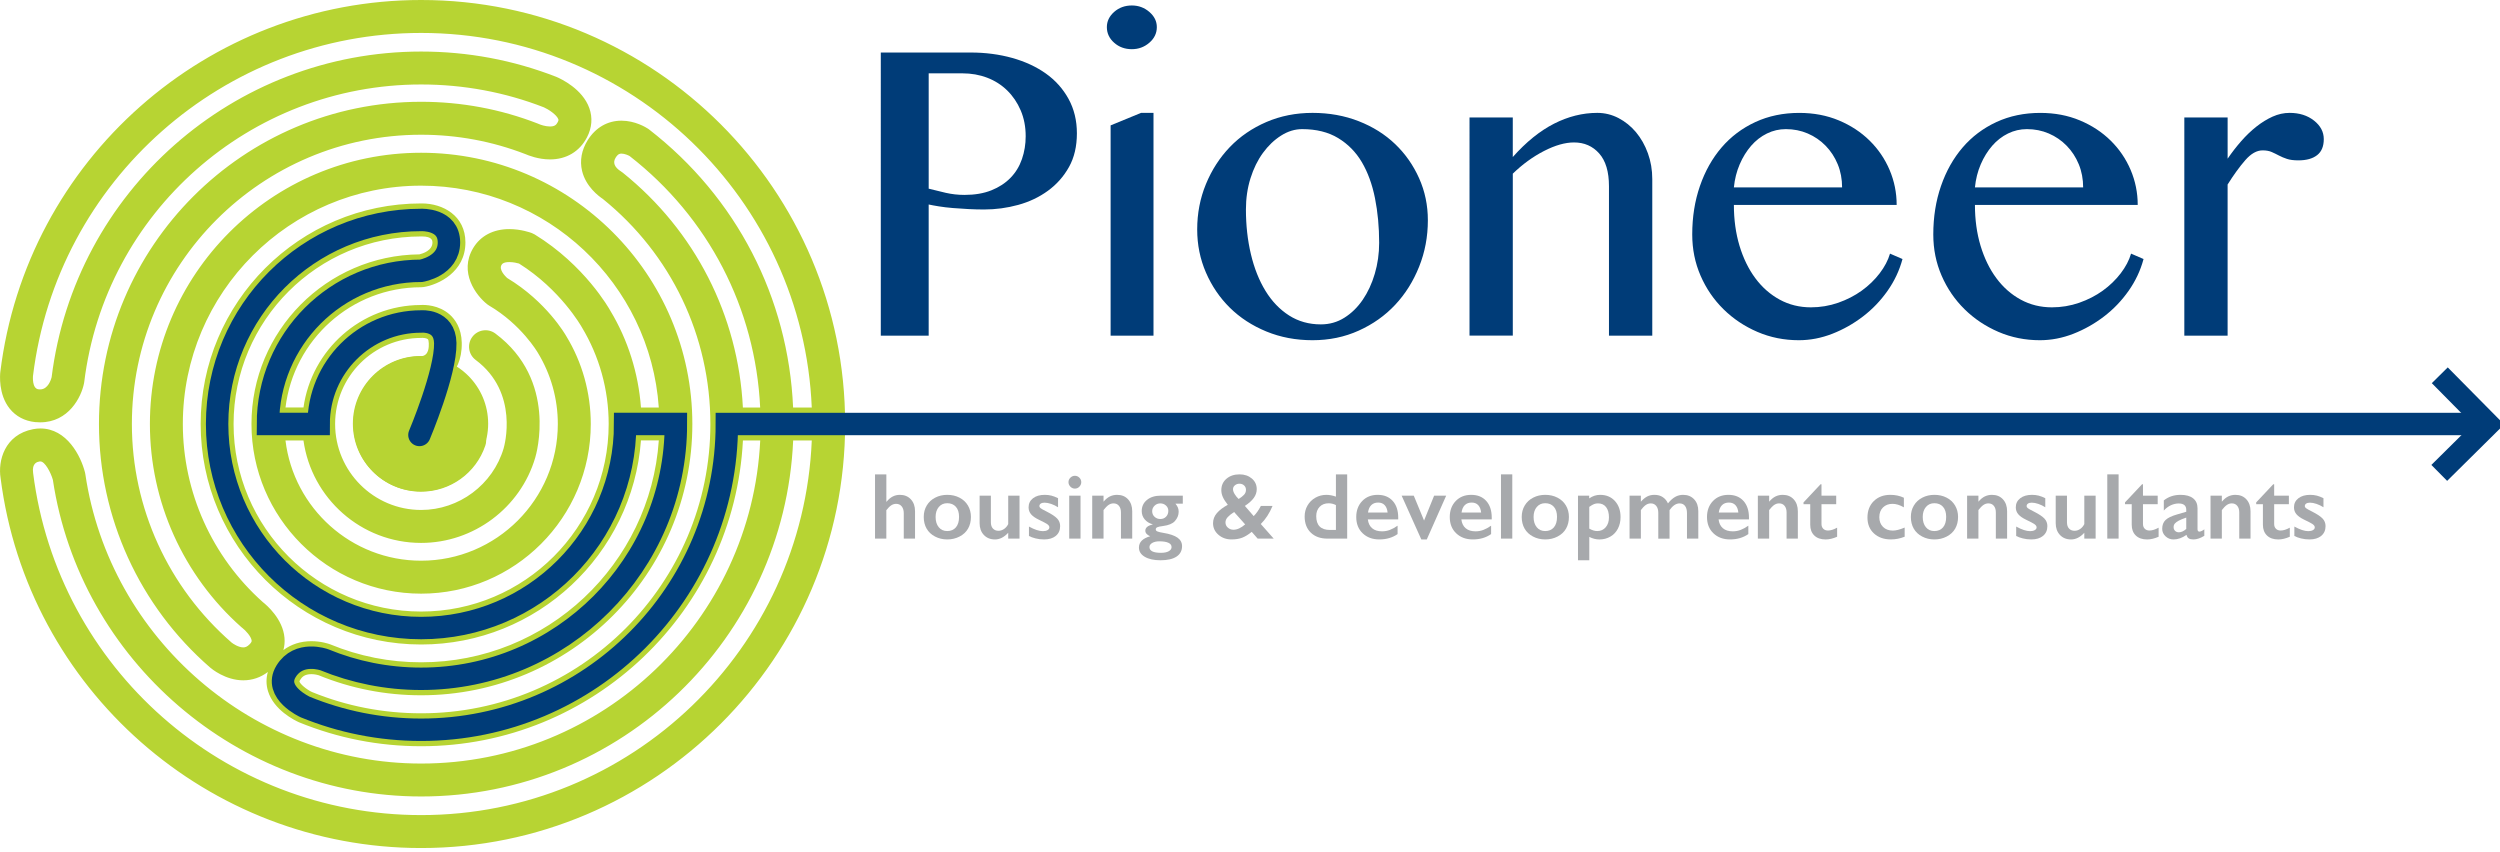 <?xml version="1.0" encoding="utf-8"?>
<!-- Generator: Adobe Illustrator 15.0.2, SVG Export Plug-In . SVG Version: 6.00 Build 0)  -->
<!DOCTYPE svg PUBLIC "-//W3C//DTD SVG 1.1//EN" "http://www.w3.org/Graphics/SVG/1.1/DTD/svg11.dtd">
<svg version="1.1" xmlns="http://www.w3.org/2000/svg" xmlns:xlink="http://www.w3.org/1999/xlink" x="0px" y="0px" width="223px"
	 height="76px" viewBox="0 0 223 76" enable-background="new 0 0 223 76" xml:space="preserve">
<g id="Layer_1">
	<g>
		<path fill="#B7D433" d="M37.565,0C18.478,0,2.341,14.266,0.026,33.197c-0.023,0.199-0.189,1.975,0.84,3.255
			c0.553,0.688,1.338,1.102,2.268,1.199c0.154,0.016,0.305,0.023,0.449,0.021c2.551,0,3.674-2.276,3.91-3.479l0.018-0.105
			C9.37,18.951,22.29,7.535,37.565,7.535c3.795,0,7.494,0.693,10.951,2.039c0.385,0.166,1.143,0.662,1.285,1.059
			c0.016,0.045,0.035,0.1-0.047,0.256c-0.133,0.256-0.281,0.393-0.697,0.393c-0.418,0-0.863-0.16-0.99-0.219l-0.098-0.041
			c-3.316-1.289-6.818-1.943-10.404-1.943c-15.848,0-28.738,12.895-28.738,28.741c0,8.33,3.609,16.242,9.906,21.715
			c0.135,0.117,1.373,1.15,2.969,1.15c0.799,0,1.545-0.254,2.191-0.744c-0.164,0.564-0.16,1.145,0.014,1.713
			c0.518,1.68,2.352,2.588,2.766,2.775c3.459,1.416,7.123,2.135,10.893,2.135c15.354,0,27.934-12.107,28.703-27.273h1.543
			c-0.77,16.02-14.041,28.818-30.246,28.818c-14.904,0-27.781-11.1-29.955-25.822l-0.029-0.145c-0.367-1.457-1.617-3.922-3.98-3.922
			c-0.213,0-0.43,0.021-0.646,0.063c-2.572,0.496-3.145,2.857-2.904,4.35c2.389,18.826,18.512,33.014,37.516,33.012
			c20.854,0,37.818-16.965,37.818-37.824C75.384,16.965,58.419,0,37.565,0z M25.278,57.989c0.098-0.355,0.131-0.725,0.098-1.104
			c-0.148-1.68-1.584-2.904-1.932-3.178c-4.535-4.035-7.135-9.822-7.135-15.889c0-11.722,9.535-21.257,21.256-21.257
			c11.227,0,20.441,8.75,21.199,19.788h-1.59c-0.23-3.069-1.166-6.038-2.73-8.628c-0.092-0.166-2.27-4.063-6.756-6.811l-0.254-0.123
			c-0.098-0.037-0.971-0.352-2.004-0.352c-1.424,0-2.566,0.6-3.219,1.686c-1.299,2.168,0.248,4.232,1.248,5.021l0.166,0.113
			c2.887,1.699,4.318,4.156,4.355,4.219c1.162,1.906,1.777,4.1,1.777,6.343c0,6.727-5.471,12.197-12.193,12.197
			c-6.229,0-11.371-4.695-12.1-10.727h1.604c0.719,5.154,5.145,9.141,10.496,9.141c4.676,0,8.861-3.131,10.176-7.6
			c0.086-0.279,2.025-6.917-3.553-11.077c-0.65-0.486-1.572-0.352-2.057,0.299s-0.352,1.57,0.299,2.057
			c3.904,2.91,2.557,7.673,2.496,7.88c-0.953,3.24-3.98,5.502-7.361,5.502c-4.23,0-7.672-3.441-7.672-7.672
			c0-4.229,3.441-7.673,7.672-7.673l0.135-0.006c0.041-0.006,0.354,0.021,0.461,0.117c0.051,0.043,0.084,0.191,0.088,0.377
			c0.006,0.299,0.023,1.092-0.684,1.145c-3.332,0-6.041,2.709-6.041,6.04c0,3.33,2.709,6.041,6.041,6.041
			c2.594,0,4.895-1.65,5.723-4.107c0.26-0.77-0.152-1.604-0.922-1.861c-0.77-0.262-1.604,0.152-1.861,0.922
			c-0.426,1.26-1.607,2.107-2.939,2.107c-1.711,0-3.102-1.391-3.102-3.102c0-1.709,1.391-3.103,3.123-3.103
			c0.15-0.002,1.512-0.053,2.541-1.119c0.502-0.52,1.092-1.465,1.061-3.023c-0.027-1.309-0.598-2.086-1.07-2.51
			c-0.979-0.871-2.215-0.879-2.607-0.855c-5.326,0.027-9.725,4.002-10.441,9.142h-1.604c0.729-6.032,5.871-10.726,12.1-10.726
			l0.236-0.02c1.285-0.211,3.713-1.314,3.713-3.979c0-2.389-2.014-3.477-3.883-3.477h-0.066l0,0
			c-10.846,0-19.668,8.824-19.668,19.669c0,10.846,8.822,19.674,19.668,19.674c10.35,0,18.852-8.045,19.607-18.203h1.592
			c-0.758,11.035-9.973,19.791-21.199,19.791c-2.799,0-5.514-0.533-8.125-1.607c-0.127-0.047-0.799-0.277-1.67-0.277
			C26.815,57.196,25.966,57.472,25.278,57.989z M22.431,37.819c0,8.346,6.789,15.135,15.135,15.135
			c8.344,0,15.131-6.789,15.131-15.135c0-2.784-0.764-5.507-2.182-7.829c-0.07-0.125-1.764-3.084-5.283-5.197
			c-0.174-0.162-0.748-0.744-0.498-1.158c0.045-0.078,0.154-0.258,0.697-0.258c0.359,0,0.699,0.082,0.867,0.131
			c3.701,2.32,5.555,5.6,5.6,5.68c1.568,2.598,2.396,5.582,2.396,8.632c0,9.225-7.504,16.73-16.729,16.73
			c-9.227,0-16.73-7.506-16.73-16.73c0-9.226,7.504-16.729,16.73-16.729l0.016,0.002l0.051-0.004c0.943,0,0.943,0.406,0.943,0.539
			c0,0.721-0.869,0.99-1.162,1.061C29.138,22.77,22.431,29.525,22.431,37.819z M37.565,63.626c-3.385,0-6.676-0.645-9.729-1.895
			c-0.494-0.225-1.104-0.742-1.125-0.953c0,0,0.006-0.039,0.057-0.123c0.156-0.258,0.396-0.521,1.002-0.521
			c0.313,0,0.576,0.074,0.648,0.096c2.904,1.188,5.98,1.789,9.146,1.789c13.34,0,24.193-10.857,24.193-24.199
			c0-13.341-10.854-24.194-24.193-24.194c-13.342,0-24.193,10.854-24.193,24.194c0,6.922,2.975,13.527,8.162,18.125l0.094,0.076
			c0.27,0.203,0.789,0.764,0.82,1.123c0.004,0.037,0.01,0.121-0.156,0.301c-0.25,0.268-0.439,0.303-0.59,0.303
			c-0.426,0-0.918-0.328-1.043-0.432c-5.652-4.914-8.895-12.018-8.895-19.496c0-14.228,11.574-25.802,25.801-25.802
			c3.207,0,6.338,0.582,9.303,1.729c0.254,0.111,1.15,0.473,2.189,0.473c1.469,0,2.643-0.701,3.305-1.975
			c0.439-0.846,0.512-1.744,0.207-2.598c-0.613-1.715-2.516-2.609-2.938-2.789c-3.846-1.5-7.906-2.26-12.066-2.26
			c-16.732,0-30.891,12.488-32.961,29.061c-0.049,0.184-0.311,1.076-1.021,1.076c-0.047,0-0.094-0.002-0.145-0.008
			c-0.594-0.061-0.496-1.166-0.496-1.186C5.077,16.094,19.96,2.938,37.565,2.938c18.74,0,34.07,14.857,34.844,33.413h-1.664
			c-0.424-9.782-5.045-18.757-12.846-24.802l-0.092-0.066c-0.182-0.119-1.152-0.719-2.377-0.719c-1.238,0-2.305,0.617-3.006,1.738
			c-0.549,0.879-0.723,1.828-0.502,2.746c0.334,1.393,1.477,2.248,1.85,2.496c6.098,4.928,9.594,12.24,9.594,20.075
			C63.366,52.046,51.792,63.626,37.565,63.626z M55.554,15.406l-0.15-0.107c-0.6-0.379-0.764-0.797-0.486-1.24
			c0.223-0.357,0.398-0.357,0.514-0.357c0.287,0,0.611,0.15,0.732,0.219c7.039,5.484,11.223,13.59,11.643,22.431h-1.541
			C65.851,28.156,62.003,20.586,55.554,15.406z M37.565,72.706C20.03,72.706,5.153,59.61,2.954,42.19
			C2.827,41.3,3.341,41.2,3.509,41.167c0.033-0.006,0.063-0.008,0.092-0.008c0.4,0,0.924,0.969,1.115,1.643
			c2.424,16.111,16.529,28.244,32.85,28.244c17.824,0,32.412-14.111,33.184-31.756h1.66C71.636,57.849,56.306,72.706,37.565,72.706z
			"/>
		<circle fill="#B7D433" cx="37.51" cy="37.792" r="6.034"/>
	</g>
</g>
<g id="Layer_3">
	<polyline fill="none" stroke="#003C78" stroke-width="2" points="217.581,42.183 221.956,37.853 217.628,33.475 	"/>
	<path fill="none" stroke="#003C78" stroke-width="2" stroke-linecap="round" d="M221.581,37.819H64.835
		c0,15.061-12.211,27.275-27.27,27.275c-3.658,0-7.148-0.721-10.336-2.025c0,0-2.859-1.301-1.717-3.178s3.418-1.039,3.418-1.039
		c2.662,1.094,5.578,1.697,8.635,1.697c12.549,0,22.725-10.18,22.725-22.73h-4.527c0,10.053-8.148,18.203-18.197,18.203
		c-10.051,0-18.199-8.15-18.199-18.203c0-10.052,8.148-18.198,18.199-18.198c0,0,2.48-0.117,2.48,2.006
		c0,2.121-2.48,2.529-2.48,2.529c-7.547,0-13.666,6.117-13.666,13.663h4.523c0-5.05,4.094-9.142,9.143-9.142
		c0,0,2.109-0.195,2.152,1.926c0.055,2.613-2.305,8.196-2.305,8.196"/>
</g>
<g id="Layer_2">
	<g>
		<g>
			<path fill="#A7A9AC" d="M79.063,42.313v2.438h0.024c0.325-0.408,0.718-0.611,1.177-0.611c0.407,0,0.735,0.133,0.984,0.4
				c0.249,0.27,0.373,0.619,0.373,1.051v2.453h-1.005v-2.26c0-0.258-0.061-0.461-0.183-0.613c-0.122-0.152-0.288-0.229-0.498-0.229
				c-0.153,0-0.297,0.045-0.433,0.131c-0.136,0.088-0.283,0.232-0.441,0.436v2.535h-1.009v-5.73H79.063z"/>
			<path fill="#A7A9AC" d="M84.497,44.14c0.399,0,0.762,0.082,1.087,0.25c0.326,0.166,0.577,0.4,0.755,0.701
				s0.267,0.641,0.267,1.021c0,0.396-0.085,0.744-0.256,1.041c-0.171,0.299-0.422,0.533-0.755,0.705
				c-0.332,0.174-0.698,0.26-1.097,0.26c-0.402,0-0.767-0.086-1.095-0.26c-0.328-0.172-0.578-0.406-0.749-0.705
				c-0.171-0.297-0.256-0.645-0.256-1.041c0-0.387,0.09-0.729,0.271-1.027c0.181-0.301,0.432-0.533,0.755-0.697
				C83.745,44.222,84.104,44.14,84.497,44.14z M83.456,46.112c0,0.383,0.094,0.688,0.281,0.916c0.188,0.229,0.438,0.342,0.753,0.342
				c0.328,0,0.586-0.109,0.775-0.328c0.189-0.219,0.283-0.531,0.283-0.938c0-0.389-0.095-0.689-0.285-0.9
				c-0.19-0.213-0.448-0.318-0.773-0.318c-0.307,0-0.555,0.111-0.747,0.336S83.456,45.743,83.456,46.112z"/>
			<path fill="#A7A9AC" d="M88.386,44.212v2.371c0,0.25,0.062,0.439,0.187,0.568c0.125,0.131,0.289,0.195,0.494,0.195
				c0.17,0,0.333-0.053,0.488-0.156s0.282-0.25,0.377-0.439v-2.539h1.009v3.832h-1.009v-0.521c-0.364,0.396-0.757,0.596-1.181,0.596
				c-0.41,0-0.741-0.135-0.993-0.402s-0.377-0.619-0.377-1.051v-2.453H88.386z"/>
			<path fill="#A7A9AC" d="M93.192,44.14c0.211,0,0.409,0.023,0.595,0.07c0.187,0.049,0.383,0.125,0.591,0.229v0.809
				c-0.191-0.123-0.396-0.223-0.615-0.299c-0.219-0.074-0.414-0.111-0.587-0.111c-0.145,0-0.258,0.027-0.34,0.082
				s-0.123,0.133-0.123,0.232c0,0.059,0.034,0.115,0.103,0.174c0.068,0.057,0.255,0.162,0.562,0.314
				c0.438,0.223,0.744,0.426,0.921,0.613s0.265,0.412,0.265,0.676c0,0.369-0.129,0.658-0.386,0.871
				c-0.257,0.211-0.604,0.318-1.042,0.318c-0.273,0-0.528-0.031-0.765-0.092c-0.236-0.059-0.433-0.131-0.588-0.217v-0.84
				c0.492,0.273,0.906,0.41,1.243,0.41c0.173,0,0.312-0.031,0.419-0.094c0.106-0.061,0.159-0.143,0.159-0.244
				c0-0.059-0.019-0.113-0.058-0.164c-0.038-0.049-0.096-0.1-0.172-0.15c-0.076-0.053-0.316-0.178-0.718-0.373
				c-0.309-0.148-0.537-0.309-0.685-0.482c-0.147-0.174-0.221-0.379-0.221-0.617c0-0.34,0.132-0.609,0.397-0.813
				C92.412,44.239,92.761,44.14,93.192,44.14z"/>
			<path fill="#A7A9AC" d="M95.879,42.44c0.155,0,0.29,0.057,0.401,0.168c0.112,0.113,0.169,0.246,0.169,0.402
				c0,0.15-0.056,0.283-0.167,0.4c-0.11,0.115-0.245,0.174-0.403,0.174c-0.153,0-0.287-0.059-0.4-0.174
				c-0.113-0.117-0.17-0.25-0.17-0.4c0-0.158,0.058-0.293,0.172-0.404C95.596,42.497,95.729,42.44,95.879,42.44z M96.383,44.212
				v3.832h-1.009v-3.832H96.383z"/>
			<path fill="#A7A9AC" d="M99.645,44.14c0.41,0,0.737,0.135,0.982,0.404c0.244,0.268,0.367,0.623,0.367,1.063v2.438h-1.005V45.71
				c0-0.248-0.06-0.445-0.179-0.59c-0.119-0.146-0.281-0.219-0.486-0.219c-0.155,0-0.302,0.047-0.438,0.139
				s-0.287,0.244-0.451,0.457v2.547h-1.009v-3.832h1.009v0.539c0.186-0.219,0.376-0.377,0.572-0.471
				C99.202,44.187,99.415,44.14,99.645,44.14z"/>
			<path fill="#A7A9AC" d="M105.506,44.212v0.715h-0.656c0.106,0.131,0.181,0.252,0.224,0.363c0.042,0.109,0.063,0.23,0.063,0.357
				c0,0.307-0.115,0.588-0.345,0.842c-0.202,0.221-0.55,0.365-1.042,0.43c-0.265,0.033-0.44,0.072-0.526,0.113
				c-0.087,0.043-0.13,0.107-0.13,0.195c0,0.08,0.053,0.141,0.158,0.182c0.105,0.043,0.274,0.084,0.507,0.121
				c0.577,0.094,1.001,0.236,1.273,0.428c0.271,0.191,0.408,0.443,0.408,0.758c0,0.404-0.166,0.717-0.496,0.934
				c-0.331,0.217-0.807,0.326-1.428,0.326c-0.588,0-1.056-0.104-1.402-0.309c-0.348-0.205-0.521-0.479-0.521-0.824
				c0-0.486,0.335-0.822,1.005-1.008c-0.29-0.127-0.435-0.291-0.435-0.496c0-0.27,0.219-0.453,0.656-0.555v-0.016
				c-0.298-0.082-0.535-0.229-0.712-0.439c-0.176-0.211-0.265-0.457-0.265-0.738c0-0.412,0.156-0.746,0.468-0.998
				c0.312-0.254,0.72-0.381,1.223-0.381H105.506z M102.532,48.798c0,0.342,0.342,0.514,1.025,0.514c0.295,0,0.527-0.047,0.695-0.143
				c0.168-0.094,0.252-0.217,0.252-0.371c0-0.17-0.095-0.297-0.285-0.383c-0.189-0.086-0.458-0.129-0.806-0.129
				c-0.26,0-0.472,0.049-0.636,0.145C102.614,48.528,102.532,48.651,102.532,48.798z M102.774,45.599
				c0,0.199,0.07,0.367,0.211,0.498c0.141,0.133,0.313,0.199,0.515,0.199c0.208,0,0.379-0.068,0.513-0.207
				c0.134-0.137,0.201-0.313,0.201-0.523c0-0.188-0.069-0.346-0.209-0.473s-0.308-0.191-0.505-0.191
				c-0.202,0-0.374,0.07-0.515,0.207C102.845,45.247,102.774,45.411,102.774,45.599z"/>
			<path fill="#A7A9AC" d="M110.57,42.313c0.438,0,0.802,0.125,1.094,0.371c0.291,0.248,0.437,0.564,0.437,0.949
				c0,0.279-0.087,0.539-0.261,0.779c-0.174,0.242-0.439,0.479-0.798,0.715l0.788,0.91c0.232-0.232,0.445-0.535,0.64-0.91h1.042
				c-0.273,0.656-0.624,1.195-1.05,1.615l1.152,1.301h-1.432l-0.529-0.604c-0.29,0.24-0.569,0.414-0.839,0.52
				s-0.591,0.158-0.966,0.158c-0.462,0-0.852-0.141-1.169-0.42c-0.317-0.277-0.476-0.619-0.476-1.025
				c0-0.336,0.114-0.637,0.343-0.904c0.228-0.266,0.553-0.512,0.974-0.74c-0.199-0.25-0.346-0.479-0.438-0.682
				c-0.093-0.205-0.14-0.412-0.14-0.621c0-0.42,0.152-0.76,0.457-1.02C109.704,42.444,110.095,42.313,110.57,42.313z
				 M109.312,46.601c0,0.182,0.07,0.338,0.211,0.463s0.309,0.189,0.503,0.189c0.328,0,0.675-0.16,1.042-0.477l-0.984-1.104
				c-0.241,0.152-0.43,0.303-0.566,0.449S109.312,46.427,109.312,46.601z M109.984,43.644c0,0.125,0.051,0.271,0.151,0.436
				c0.102,0.166,0.219,0.309,0.353,0.43c0.2-0.123,0.358-0.248,0.477-0.373c0.117-0.127,0.176-0.273,0.176-0.443
				c0-0.156-0.055-0.287-0.164-0.391s-0.25-0.156-0.422-0.156c-0.153,0-0.287,0.047-0.4,0.141
				C110.041,43.378,109.984,43.497,109.984,43.644z"/>
			<path fill="#A7A9AC" d="M119.164,44.3v-1.986h1.005v5.73h-1.772c-0.612,0-1.103-0.176-1.47-0.529
				c-0.368-0.354-0.552-0.834-0.552-1.443c0-0.361,0.085-0.689,0.256-0.984s0.406-0.527,0.706-0.695
				c0.299-0.168,0.622-0.252,0.97-0.252C118.574,44.14,118.86,44.192,119.164,44.3z M118.635,47.272h0.529v-2.219
				c-0.208-0.107-0.424-0.16-0.648-0.16c-0.336,0-0.604,0.105-0.806,0.316s-0.302,0.486-0.302,0.828
				C117.408,46.86,117.817,47.272,118.635,47.272z"/>
			<path fill="#A7A9AC" d="M122.892,44.14c0.563,0,1.009,0.18,1.337,0.541s0.492,0.859,0.492,1.496v0.152h-2.711
				c0.041,0.342,0.169,0.605,0.384,0.789c0.215,0.186,0.509,0.277,0.884,0.277c0.24,0,0.473-0.041,0.695-0.125
				s0.453-0.209,0.691-0.379v0.75c-0.449,0.316-0.993,0.477-1.633,0.477c-0.604,0-1.098-0.182-1.48-0.547
				c-0.383-0.363-0.574-0.848-0.574-1.451c0-0.582,0.177-1.059,0.531-1.428C121.861,44.323,122.323,44.14,122.892,44.14z
				 M123.773,45.718c-0.027-0.279-0.112-0.496-0.254-0.654c-0.143-0.156-0.338-0.236-0.587-0.236c-0.254,0-0.459,0.076-0.613,0.227
				s-0.252,0.371-0.293,0.664H123.773z"/>
			<path fill="#A7A9AC" d="M126.108,44.212l0.918,2.221l0.898-2.221H129l-1.731,3.906h-0.488l-1.755-3.906H126.108z"/>
			<path fill="#A7A9AC" d="M131.234,44.14c0.563,0,1.009,0.18,1.337,0.541s0.492,0.859,0.492,1.496v0.152h-2.711
				c0.041,0.342,0.169,0.605,0.384,0.789c0.215,0.186,0.509,0.277,0.884,0.277c0.24,0,0.473-0.041,0.695-0.125
				s0.453-0.209,0.691-0.379v0.75c-0.449,0.316-0.993,0.477-1.633,0.477c-0.604,0-1.098-0.182-1.48-0.547
				c-0.383-0.363-0.574-0.848-0.574-1.451c0-0.582,0.177-1.059,0.531-1.428C130.204,44.323,130.666,44.14,131.234,44.14z
				 M132.116,45.718c-0.027-0.279-0.112-0.496-0.254-0.654c-0.143-0.156-0.338-0.236-0.587-0.236c-0.254,0-0.459,0.076-0.613,0.227
				s-0.252,0.371-0.293,0.664H132.116z"/>
			<path fill="#A7A9AC" d="M134.896,42.313v5.73h-1.009v-5.73H134.896z"/>
			<path fill="#A7A9AC" d="M137.838,44.14c0.399,0,0.762,0.082,1.087,0.25c0.325,0.166,0.577,0.4,0.755,0.701
				s0.267,0.641,0.267,1.021c0,0.396-0.086,0.744-0.256,1.041c-0.172,0.299-0.423,0.533-0.755,0.705
				c-0.333,0.174-0.698,0.26-1.098,0.26c-0.401,0-0.767-0.086-1.095-0.26c-0.328-0.172-0.578-0.406-0.749-0.705
				c-0.171-0.297-0.256-0.645-0.256-1.041c0-0.387,0.09-0.729,0.271-1.027c0.181-0.301,0.432-0.533,0.755-0.697
				C137.086,44.222,137.444,44.14,137.838,44.14z M136.796,46.112c0,0.383,0.094,0.688,0.281,0.916s0.438,0.342,0.753,0.342
				c0.328,0,0.586-0.109,0.775-0.328c0.188-0.219,0.282-0.531,0.282-0.938c0-0.389-0.095-0.689-0.285-0.9
				c-0.189-0.213-0.447-0.318-0.772-0.318c-0.307,0-0.556,0.111-0.747,0.336S136.796,45.743,136.796,46.112z"/>
			<path fill="#A7A9AC" d="M142.728,44.14c0.547,0,0.987,0.182,1.322,0.549s0.503,0.844,0.503,1.432c0,0.385-0.079,0.73-0.236,1.033
				c-0.157,0.305-0.381,0.541-0.67,0.709c-0.29,0.17-0.618,0.256-0.984,0.256c-0.299,0-0.598-0.076-0.898-0.227v2.084h-1.009v-5.764
				h1v0.246C142.059,44.245,142.383,44.14,142.728,44.14z M141.764,47.153c0.251,0.145,0.486,0.217,0.705,0.217
				c0.317,0,0.571-0.113,0.763-0.34s0.287-0.52,0.287-0.877c0-0.391-0.085-0.697-0.256-0.92c-0.171-0.221-0.414-0.332-0.729-0.332
				c-0.117,0-0.23,0.02-0.34,0.061c-0.109,0.039-0.253,0.123-0.431,0.252V47.153z"/>
			<path fill="#A7A9AC" d="M147.575,44.14c0.295,0,0.545,0.068,0.748,0.207c0.204,0.137,0.356,0.322,0.458,0.555
				c0.216-0.266,0.431-0.459,0.646-0.58s0.45-0.182,0.708-0.182c0.404,0,0.731,0.131,0.979,0.395
				c0.249,0.264,0.374,0.617,0.374,1.057v2.453h-1.01v-2.285c0-0.266-0.057-0.475-0.17-0.627c-0.113-0.154-0.278-0.23-0.494-0.23
				c-0.309,0-0.605,0.199-0.89,0.596v2.547h-1.005v-2.301c0-0.264-0.061-0.469-0.181-0.617c-0.12-0.15-0.282-0.225-0.484-0.225
				c-0.164,0-0.314,0.047-0.451,0.143c-0.137,0.094-0.283,0.244-0.438,0.453v2.547h-1.009v-3.832h1.009v0.539
				c0.183-0.209,0.369-0.363,0.558-0.463S147.329,44.14,147.575,44.14z"/>
			<path fill="#A7A9AC" d="M154.179,44.14c0.563,0,1.009,0.18,1.337,0.541s0.492,0.859,0.492,1.496v0.152h-2.711
				c0.041,0.342,0.169,0.605,0.384,0.789c0.215,0.186,0.509,0.277,0.884,0.277c0.24,0,0.473-0.041,0.695-0.125
				s0.453-0.209,0.691-0.379v0.75c-0.449,0.316-0.993,0.477-1.633,0.477c-0.604,0-1.098-0.182-1.48-0.547
				c-0.383-0.363-0.574-0.848-0.574-1.451c0-0.582,0.177-1.059,0.531-1.428C153.148,44.323,153.61,44.14,154.179,44.14z
				 M155.061,45.718c-0.027-0.279-0.112-0.496-0.254-0.654c-0.143-0.156-0.338-0.236-0.587-0.236c-0.254,0-0.459,0.076-0.613,0.227
				s-0.252,0.371-0.293,0.664H155.061z"/>
			<path fill="#A7A9AC" d="M159.019,44.14c0.41,0,0.737,0.135,0.982,0.404c0.244,0.268,0.367,0.623,0.367,1.063v2.438h-1.005V45.71
				c0-0.248-0.06-0.445-0.179-0.59c-0.119-0.146-0.281-0.219-0.486-0.219c-0.155,0-0.302,0.047-0.438,0.139
				s-0.287,0.244-0.451,0.457v2.547H156.8v-3.832h1.009v0.539c0.186-0.219,0.376-0.377,0.572-0.471
				C158.576,44.187,158.789,44.14,159.019,44.14z"/>
			<path fill="#A7A9AC" d="M162.395,43.196h0.082v1.016h1.313v0.764h-1.313v1.768c0,0.172,0.052,0.313,0.155,0.418
				c0.104,0.107,0.246,0.16,0.427,0.16c0.235,0,0.506-0.084,0.813-0.254v0.809c-0.364,0.16-0.706,0.242-1.025,0.242
				c-0.433,0-0.77-0.119-1.012-0.354c-0.241-0.234-0.362-0.553-0.362-0.955v-1.834h-0.599v-0.164L162.395,43.196z"/>
			<path fill="#A7A9AC" d="M168.616,44.14c0.446,0,0.85,0.086,1.21,0.258v0.857c-0.358-0.209-0.697-0.313-1.017-0.313
				c-0.345,0-0.627,0.107-0.846,0.322s-0.328,0.506-0.328,0.871c0,0.359,0.11,0.646,0.33,0.865c0.221,0.219,0.514,0.328,0.88,0.328
				c0.273,0,0.624-0.09,1.051-0.27v0.816c-0.396,0.16-0.806,0.242-1.227,0.242c-0.621,0-1.125-0.178-1.512-0.533
				s-0.58-0.828-0.58-1.416c0-0.609,0.189-1.1,0.567-1.473C167.524,44.325,168.015,44.14,168.616,44.14z"/>
			<path fill="#A7A9AC" d="M172.55,44.14c0.399,0,0.762,0.082,1.087,0.25c0.325,0.166,0.577,0.4,0.755,0.701
				s0.267,0.641,0.267,1.021c0,0.396-0.086,0.744-0.256,1.041c-0.172,0.299-0.423,0.533-0.755,0.705
				c-0.333,0.174-0.698,0.26-1.098,0.26c-0.401,0-0.767-0.086-1.095-0.26c-0.328-0.172-0.578-0.406-0.749-0.705
				c-0.171-0.297-0.256-0.645-0.256-1.041c0-0.387,0.09-0.729,0.271-1.027c0.181-0.301,0.432-0.533,0.755-0.697
				C171.798,44.222,172.156,44.14,172.55,44.14z M171.508,46.112c0,0.383,0.094,0.688,0.281,0.916s0.438,0.342,0.753,0.342
				c0.328,0,0.586-0.109,0.775-0.328c0.188-0.219,0.282-0.531,0.282-0.938c0-0.389-0.095-0.689-0.285-0.9
				c-0.189-0.213-0.447-0.318-0.772-0.318c-0.307,0-0.556,0.111-0.747,0.336S171.508,45.743,171.508,46.112z"/>
			<path fill="#A7A9AC" d="M177.685,44.14c0.41,0,0.737,0.135,0.982,0.404c0.244,0.268,0.367,0.623,0.367,1.063v2.438h-1.005V45.71
				c0-0.248-0.06-0.445-0.179-0.59c-0.119-0.146-0.281-0.219-0.486-0.219c-0.155,0-0.302,0.047-0.438,0.139
				s-0.287,0.244-0.451,0.457v2.547h-1.009v-3.832h1.009v0.539c0.186-0.219,0.376-0.377,0.572-0.471
				C177.242,44.187,177.455,44.14,177.685,44.14z"/>
			<path fill="#A7A9AC" d="M181.253,44.14c0.211,0,0.409,0.023,0.595,0.07c0.187,0.049,0.383,0.125,0.591,0.229v0.809
				c-0.191-0.123-0.396-0.223-0.615-0.299c-0.219-0.074-0.414-0.111-0.587-0.111c-0.145,0-0.258,0.027-0.34,0.082
				s-0.123,0.133-0.123,0.232c0,0.059,0.034,0.115,0.103,0.174c0.068,0.057,0.256,0.162,0.562,0.314
				c0.438,0.223,0.744,0.426,0.921,0.613s0.265,0.412,0.265,0.676c0,0.369-0.129,0.658-0.386,0.871
				c-0.257,0.211-0.604,0.318-1.042,0.318c-0.273,0-0.528-0.031-0.765-0.092c-0.236-0.059-0.433-0.131-0.589-0.217v-0.84
				c0.492,0.273,0.907,0.41,1.243,0.41c0.172,0,0.312-0.031,0.418-0.094c0.107-0.061,0.16-0.143,0.16-0.244
				c0-0.059-0.019-0.113-0.058-0.164c-0.038-0.049-0.096-0.1-0.172-0.15c-0.076-0.053-0.315-0.178-0.718-0.373
				c-0.309-0.148-0.537-0.309-0.685-0.482c-0.148-0.174-0.222-0.379-0.222-0.617c0-0.34,0.133-0.609,0.397-0.813
				C180.473,44.239,180.821,44.14,181.253,44.14z"/>
			<path fill="#A7A9AC" d="M184.374,44.212v2.371c0,0.25,0.063,0.439,0.187,0.568c0.124,0.131,0.289,0.195,0.494,0.195
				c0.17,0,0.332-0.053,0.488-0.156s0.281-0.25,0.377-0.439v-2.539h1.01v3.832h-1.01v-0.521c-0.363,0.396-0.757,0.596-1.181,0.596
				c-0.41,0-0.741-0.135-0.993-0.402c-0.251-0.268-0.377-0.619-0.377-1.051v-2.453H184.374z"/>
			<path fill="#A7A9AC" d="M188.979,42.313v5.73h-1.009v-5.73H188.979z"/>
			<path fill="#A7A9AC" d="M191.072,43.196h0.082v1.016h1.313v0.764h-1.313v1.768c0,0.172,0.052,0.313,0.155,0.418
				c0.104,0.107,0.246,0.16,0.427,0.16c0.235,0,0.506-0.084,0.813-0.254v0.809c-0.364,0.16-0.706,0.242-1.025,0.242
				c-0.433,0-0.77-0.119-1.012-0.354c-0.241-0.234-0.362-0.553-0.362-0.955v-1.834h-0.599v-0.164L191.072,43.196z"/>
			<path fill="#A7A9AC" d="M194.501,44.14c0.492,0,0.868,0.104,1.128,0.313s0.39,0.502,0.39,0.877v1.873
				c0,0.146,0.059,0.219,0.176,0.219c0.05,0,0.118-0.021,0.207-0.064s0.164-0.09,0.224-0.145v0.582
				c-0.353,0.215-0.675,0.324-0.968,0.324c-0.181,0-0.319-0.031-0.416-0.092c-0.098-0.059-0.165-0.166-0.203-0.318
				c-0.386,0.273-0.772,0.41-1.161,0.41c-0.275,0-0.513-0.094-0.711-0.279s-0.298-0.408-0.298-0.668
				c0-0.332,0.099-0.594,0.296-0.785c0.196-0.191,0.541-0.357,1.033-0.5l0.816-0.238v-0.176c0-0.375-0.228-0.563-0.681-0.563
				c-0.232,0-0.464,0.055-0.693,0.16c-0.229,0.107-0.439,0.264-0.628,0.473v-0.906C193.431,44.304,193.927,44.14,194.501,44.14z
				 M193.886,47.019c0,0.139,0.044,0.252,0.133,0.336s0.199,0.127,0.33,0.127c0.222,0,0.443-0.102,0.665-0.303v-1.01
				c-0.282,0.096-0.503,0.186-0.663,0.271c-0.159,0.084-0.277,0.17-0.353,0.258S193.886,46.892,193.886,47.019z"/>
			<path fill="#A7A9AC" d="M199.398,44.14c0.41,0,0.737,0.135,0.982,0.404c0.244,0.268,0.367,0.623,0.367,1.063v2.438h-1.005V45.71
				c0-0.248-0.06-0.445-0.179-0.59c-0.119-0.146-0.281-0.219-0.486-0.219c-0.155,0-0.302,0.047-0.438,0.139
				s-0.287,0.244-0.451,0.457v2.547h-1.009v-3.832h1.009v0.539c0.186-0.219,0.376-0.377,0.572-0.471
				C198.956,44.187,199.169,44.14,199.398,44.14z"/>
			<path fill="#A7A9AC" d="M202.774,43.196h0.082v1.016h1.313v0.764h-1.313v1.768c0,0.172,0.052,0.313,0.155,0.418
				c0.104,0.107,0.246,0.16,0.427,0.16c0.235,0,0.506-0.084,0.813-0.254v0.809c-0.364,0.16-0.706,0.242-1.025,0.242
				c-0.433,0-0.77-0.119-1.012-0.354c-0.241-0.234-0.362-0.553-0.362-0.955v-1.834h-0.599v-0.164L202.774,43.196z"/>
			<path fill="#A7A9AC" d="M206.067,44.14c0.211,0,0.409,0.023,0.595,0.07c0.187,0.049,0.383,0.125,0.591,0.229v0.809
				c-0.191-0.123-0.396-0.223-0.615-0.299c-0.219-0.074-0.414-0.111-0.587-0.111c-0.145,0-0.258,0.027-0.34,0.082
				s-0.123,0.133-0.123,0.232c0,0.059,0.034,0.115,0.103,0.174c0.068,0.057,0.256,0.162,0.562,0.314
				c0.438,0.223,0.744,0.426,0.921,0.613s0.265,0.412,0.265,0.676c0,0.369-0.129,0.658-0.386,0.871
				c-0.257,0.211-0.604,0.318-1.042,0.318c-0.273,0-0.528-0.031-0.765-0.092c-0.236-0.059-0.433-0.131-0.589-0.217v-0.84
				c0.492,0.273,0.907,0.41,1.243,0.41c0.172,0,0.312-0.031,0.418-0.094c0.107-0.061,0.16-0.143,0.16-0.244
				c0-0.059-0.019-0.113-0.058-0.164c-0.038-0.049-0.096-0.1-0.172-0.15c-0.076-0.053-0.315-0.178-0.718-0.373
				c-0.309-0.148-0.537-0.309-0.685-0.482c-0.148-0.174-0.222-0.379-0.222-0.617c0-0.34,0.133-0.609,0.397-0.813
				C205.287,44.239,205.636,44.14,206.067,44.14z"/>
		</g>
	</g>
	<g>
		<path fill="#003C78" d="M78.568,4.685h8.021c1.312,0,2.544,0.162,3.695,0.482c1.151,0.322,2.154,0.787,3.008,1.393
			c0.854,0.607,1.528,1.363,2.024,2.266c0.495,0.904,0.743,1.926,0.743,3.064c0,1.164-0.235,2.166-0.706,3.008
			s-1.095,1.548-1.875,2.117c-0.78,0.569-1.665,0.99-2.655,1.262c-0.99,0.273-2.005,0.409-3.045,0.409
			c-0.446,0-0.91-0.013-1.393-0.037c-0.483-0.024-0.947-0.056-1.393-0.093c-0.446-0.037-0.861-0.086-1.244-0.148
			c-0.384-0.063-0.687-0.117-0.91-0.168v11.699h-4.271V4.685z M82.838,16.829c0.47,0.123,0.978,0.247,1.523,0.371
			c0.544,0.124,1.101,0.186,1.671,0.186c0.916,0,1.714-0.136,2.396-0.408c0.681-0.272,1.25-0.645,1.708-1.114
			s0.799-1.027,1.021-1.671c0.223-0.645,0.334-1.324,0.334-2.043c0-0.842-0.148-1.609-0.445-2.303
			c-0.297-0.693-0.7-1.287-1.207-1.782c-0.508-0.495-1.102-0.873-1.783-1.133c-0.681-0.26-1.417-0.39-2.209-0.39h-3.008V16.829z"/>
		<path fill="#003C78" d="M100.961,0.488c0.594,0,1.114,0.192,1.56,0.575c0.446,0.385,0.668,0.836,0.668,1.355
			c0,0.545-0.223,1.01-0.668,1.393c-0.446,0.385-0.965,0.576-1.56,0.576c-0.619,0-1.146-0.191-1.579-0.576
			c-0.434-0.383-0.65-0.848-0.65-1.393c0-0.52,0.216-0.971,0.65-1.355C99.816,0.681,100.342,0.488,100.961,0.488z M99.067,11.184
			l2.711-1.114h1.114v19.869h-3.825V11.184z"/>
		<path fill="#003C78" d="M117.079,30.347c-1.486,0-2.859-0.26-4.123-0.78c-1.263-0.52-2.346-1.226-3.25-2.116
			c-0.904-0.892-1.616-1.938-2.136-3.139c-0.52-1.2-0.78-2.481-0.78-3.844c0-1.436,0.26-2.785,0.78-4.048
			c0.52-1.263,1.231-2.364,2.136-3.306c0.903-0.939,1.987-1.683,3.25-2.228c1.264-0.544,2.637-0.817,4.123-0.817
			c1.484,0,2.859,0.248,4.121,0.743c1.264,0.495,2.346,1.177,3.25,2.042c0.904,0.867,1.615,1.883,2.135,3.046
			c0.521,1.164,0.781,2.413,0.781,3.751c0,1.461-0.26,2.841-0.781,4.141c-0.52,1.3-1.23,2.432-2.135,3.398
			c-0.904,0.965-1.986,1.732-3.25,2.302C119.938,30.062,118.563,30.347,117.079,30.347z M117.821,28.935
			c0.768,0,1.467-0.197,2.098-0.594c0.633-0.396,1.176-0.928,1.635-1.597c0.457-0.669,0.816-1.442,1.076-2.321
			s0.391-1.801,0.391-2.767c0-1.411-0.125-2.735-0.371-3.974c-0.248-1.237-0.639-2.309-1.17-3.213
			c-0.533-0.902-1.238-1.621-2.117-2.153s-1.949-0.798-3.213-0.798c-0.643,0-1.268,0.191-1.875,0.575s-1.146,0.897-1.616,1.541
			c-0.471,0.644-0.842,1.399-1.114,2.266s-0.408,1.795-0.408,2.785c0,1.411,0.148,2.742,0.445,3.992
			c0.297,1.251,0.73,2.34,1.3,3.269c0.568,0.928,1.268,1.658,2.098,2.19S116.757,28.935,117.821,28.935z"/>
		<path fill="#003C78" d="M131.079,10.478h3.861v3.529c1.189-1.338,2.414-2.328,3.676-2.972c1.264-0.644,2.551-0.966,3.863-0.966
			c0.668,0,1.299,0.155,1.895,0.465c0.594,0.31,1.113,0.73,1.559,1.262c0.445,0.533,0.799,1.158,1.059,1.876
			s0.391,1.485,0.391,2.303v13.964h-3.863V16.606c0-1.287-0.291-2.26-0.871-2.916c-0.582-0.656-1.332-0.984-2.248-0.984
			c-0.793,0-1.684,0.254-2.674,0.762s-1.918,1.183-2.785,2.023v14.447h-3.861V10.478z"/>
		<path fill="#003C78" d="M160.454,30.347c-1.313,0-2.545-0.248-3.695-0.743s-2.16-1.169-3.027-2.024
			c-0.867-0.854-1.547-1.85-2.041-2.988c-0.496-1.139-0.744-2.365-0.744-3.678c0-1.559,0.229-3.001,0.688-4.326
			c0.457-1.324,1.102-2.469,1.932-3.436c0.828-0.965,1.832-1.72,3.008-2.265c1.176-0.544,2.482-0.817,3.918-0.817
			c1.287,0,2.463,0.223,3.527,0.669c1.064,0.445,1.98,1.046,2.748,1.802c0.768,0.755,1.361,1.627,1.783,2.617
			c0.42,0.99,0.631,2.031,0.631,3.119h-14.52c0,1.313,0.166,2.525,0.5,3.641c0.336,1.113,0.805,2.079,1.412,2.896
			c0.605,0.816,1.33,1.454,2.172,1.912c0.842,0.459,1.77,0.688,2.785,0.688c0.842,0,1.652-0.137,2.434-0.408
			c0.779-0.273,1.479-0.632,2.098-1.078c0.619-0.445,1.15-0.959,1.598-1.541c0.445-0.581,0.754-1.17,0.928-1.764l1.113,0.482
			c-0.271,1.016-0.717,1.963-1.336,2.842s-1.35,1.64-2.191,2.283c-0.842,0.645-1.752,1.158-2.729,1.541
			C162.466,30.154,161.47,30.347,160.454,30.347z M164.315,16.718c0-0.743-0.129-1.43-0.389-2.062s-0.619-1.183-1.078-1.653
			c-0.457-0.469-0.99-0.835-1.596-1.095c-0.607-0.261-1.258-0.39-1.951-0.39c-0.594,0-1.156,0.129-1.689,0.39
			c-0.531,0.26-1.002,0.626-1.41,1.095c-0.408,0.471-0.75,1.021-1.021,1.653c-0.273,0.632-0.445,1.318-0.52,2.062H164.315z"/>
		<path fill="#003C78" d="M181.956,30.347c-1.313,0-2.545-0.248-3.695-0.743s-2.16-1.169-3.027-2.024
			c-0.867-0.854-1.547-1.85-2.041-2.988c-0.496-1.139-0.744-2.365-0.744-3.678c0-1.559,0.229-3.001,0.688-4.326
			c0.457-1.324,1.102-2.469,1.932-3.436c0.828-0.965,1.832-1.72,3.008-2.265c1.176-0.544,2.482-0.817,3.918-0.817
			c1.287,0,2.463,0.223,3.527,0.669c1.064,0.445,1.98,1.046,2.748,1.802c0.768,0.755,1.361,1.627,1.783,2.617
			c0.42,0.99,0.631,2.031,0.631,3.119h-14.52c0,1.313,0.166,2.525,0.5,3.641c0.336,1.113,0.805,2.079,1.412,2.896
			c0.605,0.816,1.33,1.454,2.172,1.912c0.842,0.459,1.77,0.688,2.785,0.688c0.842,0,1.652-0.137,2.434-0.408
			c0.779-0.273,1.479-0.632,2.098-1.078c0.619-0.445,1.15-0.959,1.598-1.541c0.445-0.581,0.754-1.17,0.928-1.764l1.113,0.482
			c-0.271,1.016-0.717,1.963-1.336,2.842s-1.35,1.64-2.191,2.283c-0.842,0.645-1.752,1.158-2.729,1.541
			C183.968,30.154,182.972,30.347,181.956,30.347z M185.817,16.718c0-0.743-0.129-1.43-0.389-2.062s-0.619-1.183-1.078-1.653
			c-0.457-0.469-0.99-0.835-1.596-1.095c-0.607-0.261-1.258-0.39-1.951-0.39c-0.594,0-1.156,0.129-1.689,0.39
			c-0.531,0.26-1.002,0.626-1.41,1.095c-0.408,0.471-0.75,1.021-1.021,1.653c-0.273,0.632-0.445,1.318-0.52,2.062H185.817z"/>
		<path fill="#003C78" d="M194.843,10.478h3.861v3.678c0.371-0.545,0.773-1.064,1.207-1.561c0.434-0.494,0.885-0.928,1.355-1.299
			c0.471-0.372,0.953-0.669,1.449-0.893c0.494-0.223,1.002-0.334,1.521-0.334c0.867,0,1.592,0.229,2.174,0.688
			c0.58,0.459,0.871,1.009,0.871,1.652c0,0.645-0.197,1.121-0.594,1.43c-0.396,0.311-0.953,0.465-1.672,0.465
			c-0.42,0-0.76-0.043-1.02-0.131c-0.262-0.086-0.496-0.186-0.707-0.297s-0.426-0.217-0.648-0.315
			c-0.225-0.099-0.496-0.148-0.818-0.148c-0.52,0-1.033,0.291-1.541,0.872c-0.508,0.582-1.033,1.307-1.578,2.173v13.481h-3.861
			V10.478z"/>
	</g>
</g>
</svg>

